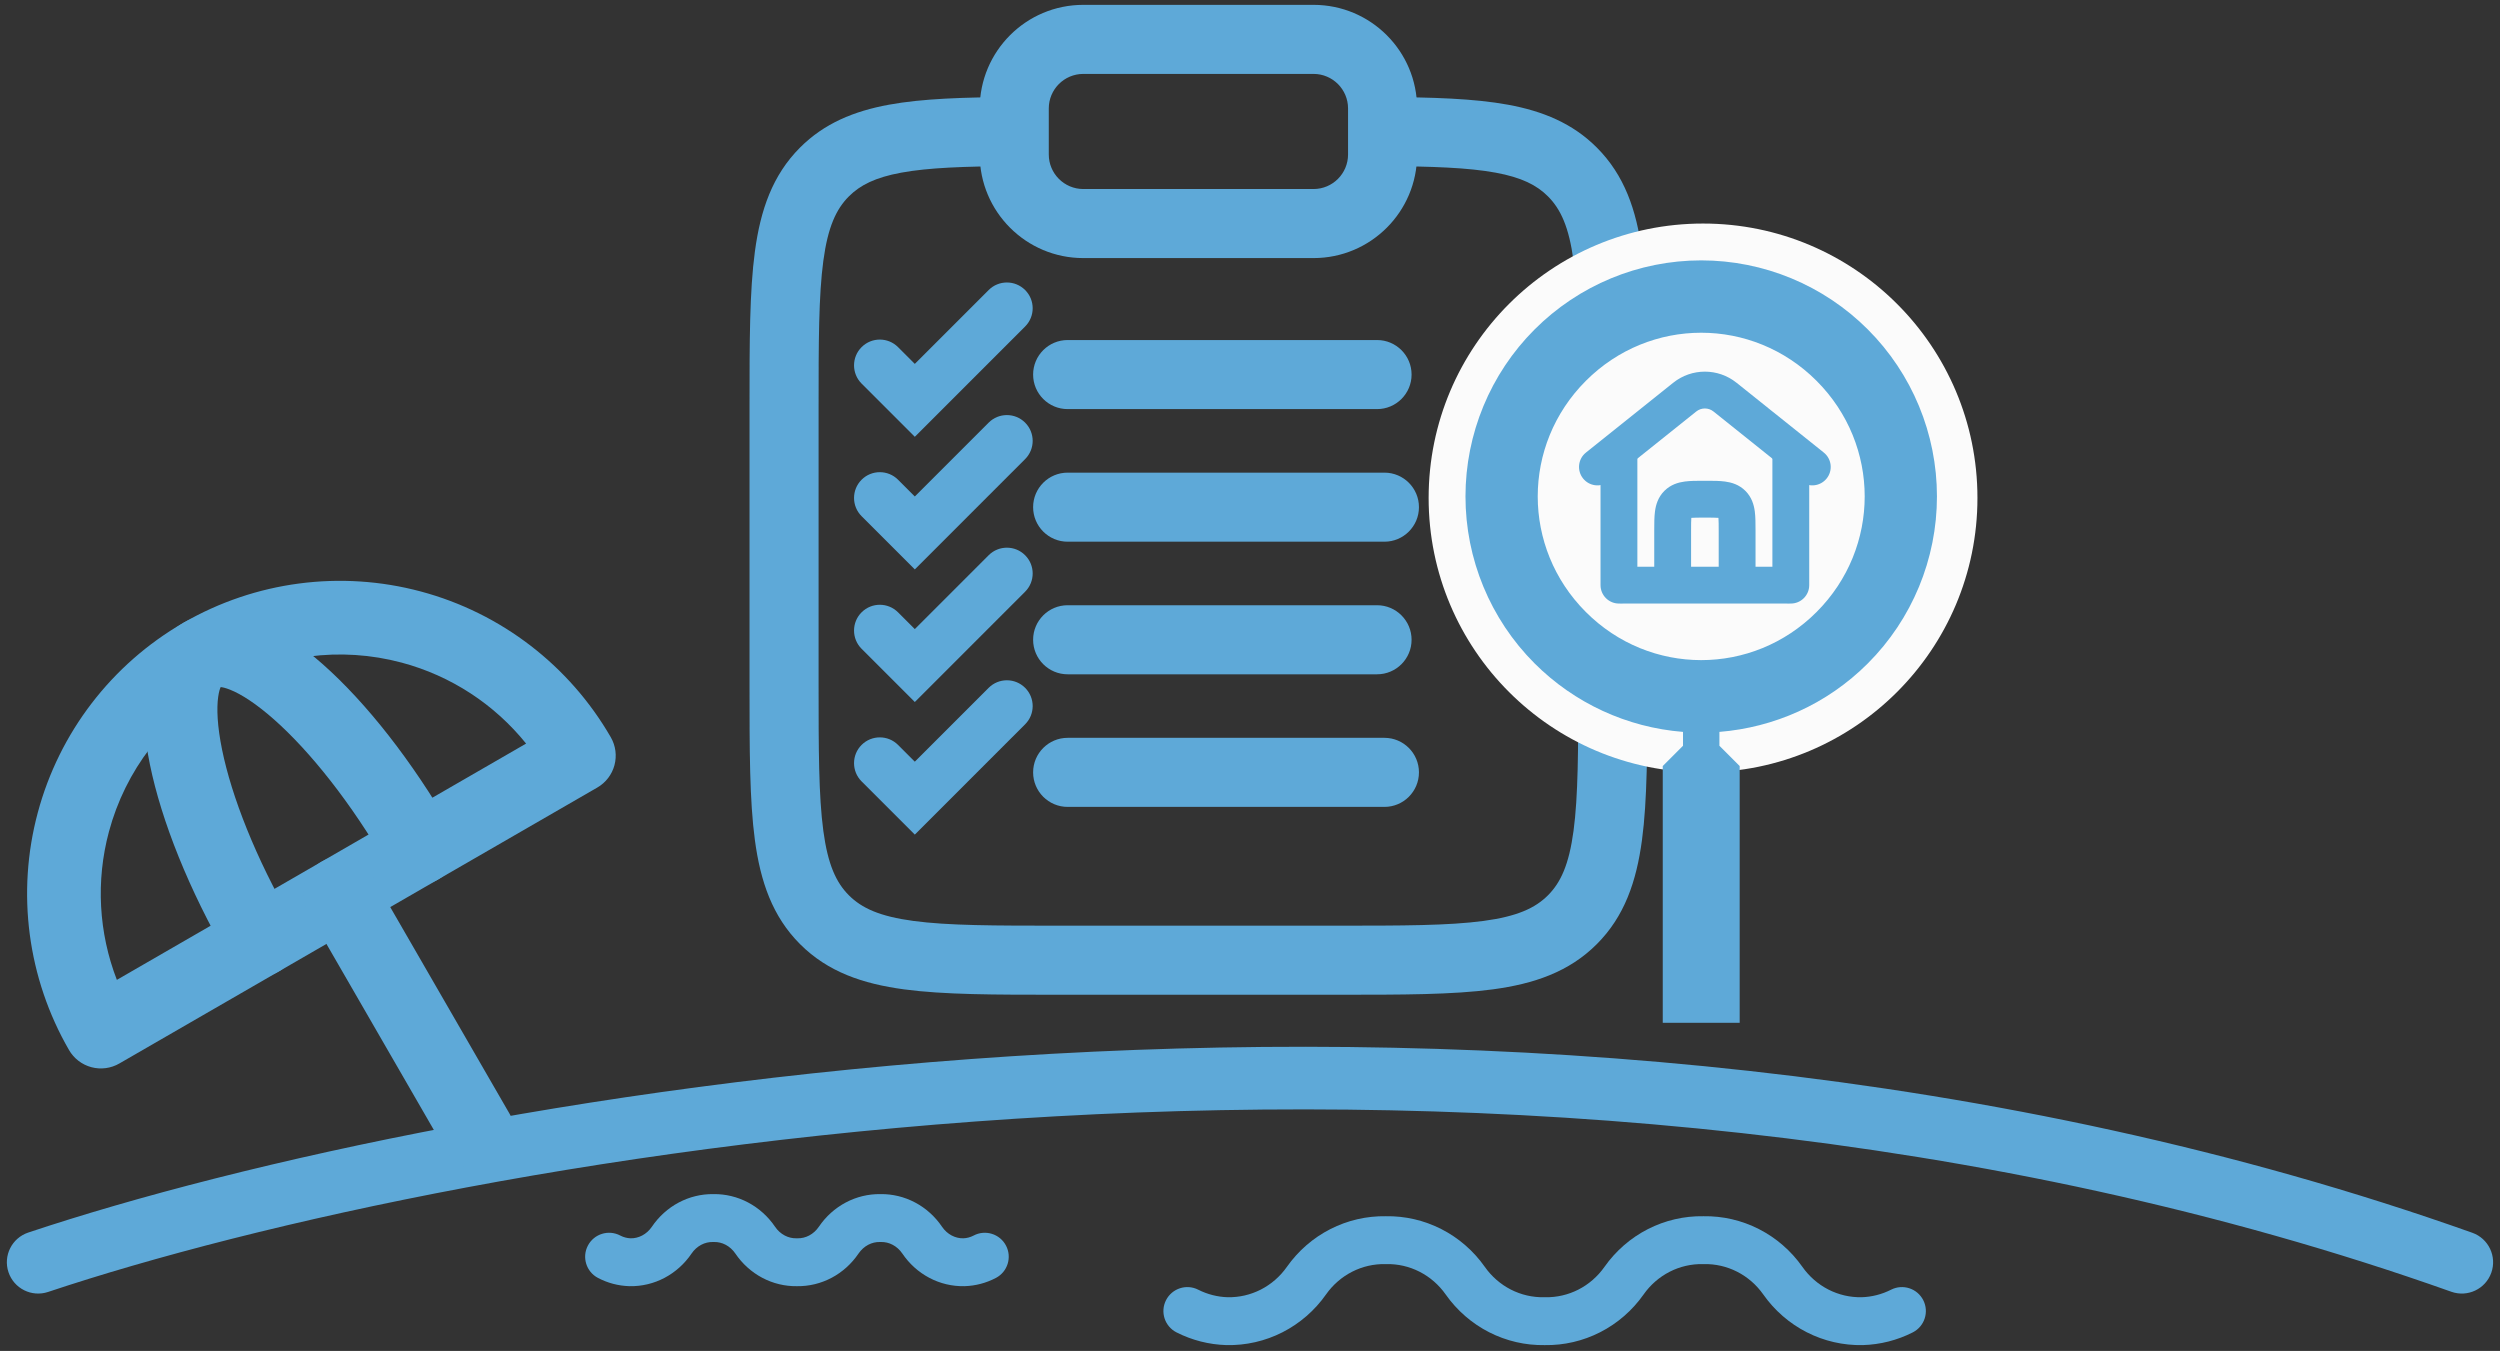 <svg width="322" height="174" viewBox="0 0 322 174" fill="none" xmlns="http://www.w3.org/2000/svg">
<rect x="0" y="0" width="322" height="174" fill="#333333" stroke="none"/>
<path fill-rule="evenodd" clip-rule="evenodd" d="M114.486 13.487C118.854 12.685 124.199 12.531 130.613 12.496L130.662 21.391C124.178 21.427 119.581 21.595 116.093 22.236C112.732 22.853 110.786 23.845 109.342 25.288C107.701 26.93 106.631 29.234 106.046 33.586C105.444 38.065 105.434 44.002 105.434 52.514V88.095C105.434 96.607 105.444 102.544 106.046 107.023C106.631 111.375 107.701 113.679 109.342 115.32C110.984 116.961 113.288 118.031 117.639 118.616C122.119 119.219 128.055 119.228 136.568 119.228H172.149C180.661 119.228 186.598 119.219 191.077 118.616C195.428 118.031 197.733 116.961 199.374 115.32C201.015 113.679 202.085 111.375 202.67 107.023C203.272 102.544 203.282 96.607 203.282 88.095V52.514C203.282 44.002 203.272 38.065 202.67 33.585C202.085 29.234 201.015 26.93 199.374 25.288C197.93 23.845 195.985 22.853 192.623 22.236C189.135 21.595 184.539 21.427 178.054 21.391L178.104 12.496C184.517 12.531 189.863 12.685 194.23 13.487C198.725 14.313 202.551 15.886 205.664 18.999C209.233 22.568 210.769 27.062 211.486 32.4C212.177 37.541 212.177 44.078 212.177 52.188V88.42C212.177 96.53 212.177 103.067 211.486 108.208C210.769 113.546 209.233 118.04 205.664 121.61C202.094 125.179 197.6 126.715 192.262 127.432C187.121 128.124 180.584 128.123 172.474 128.123H136.242C128.132 128.123 121.595 128.124 116.454 127.432C111.116 126.715 106.622 125.179 103.052 121.61C99.483 118.041 97.948 113.546 97.23 108.208C96.539 103.067 96.539 96.53 96.539 88.42V52.188C96.539 44.078 96.539 37.541 97.23 32.4C97.948 27.062 99.483 22.568 103.052 18.999C106.165 15.886 109.991 14.313 114.486 13.487Z" fill="#5EA9D8"/>
<path fill-rule="evenodd" clip-rule="evenodd" d="M133.066 82.402C133.066 79.946 135.058 77.954 137.514 77.954H177.365C179.821 77.954 181.812 79.946 181.812 82.402C181.812 84.858 179.821 86.85 177.365 86.85H137.514C135.058 86.85 133.066 84.858 133.066 82.402Z" fill="#5EA9D8"/>
<path fill-rule="evenodd" clip-rule="evenodd" d="M133.066 48.244C133.066 45.788 135.058 43.797 137.514 43.797H177.365C179.821 43.797 181.812 45.788 181.812 48.244C181.812 50.701 179.821 52.692 177.365 52.692H137.514C135.058 52.692 133.066 50.701 133.066 48.244Z" fill="#5EA9D8"/>
<path fill-rule="evenodd" clip-rule="evenodd" d="M133.066 99.481C133.066 97.025 135.058 95.033 137.514 95.033H178.314C180.77 95.033 182.761 97.025 182.761 99.481C182.761 101.937 180.77 103.928 178.314 103.928H137.514C135.058 103.928 133.066 101.937 133.066 99.481Z" fill="#5EA9D8"/>
<path fill-rule="evenodd" clip-rule="evenodd" d="M133.066 65.323C133.066 62.867 135.058 60.876 137.514 60.876H178.314C180.77 60.876 182.761 62.867 182.761 65.323C182.761 67.779 180.77 69.771 178.314 69.771H137.514C135.058 69.771 133.066 67.779 133.066 65.323Z" fill="#5EA9D8"/>
<path fill-rule="evenodd" clip-rule="evenodd" d="M126.188 13.968C126.188 6.599 132.161 0.625 139.53 0.625H169.181C176.55 0.625 182.524 6.599 182.524 13.968V19.898C182.524 27.267 176.55 33.241 169.181 33.241H139.53C132.161 33.241 126.188 27.267 126.188 19.898V13.968ZM139.53 9.52C137.074 9.52 135.083 11.511 135.083 13.968V19.898C135.083 22.354 137.074 24.346 139.53 24.346H169.181C171.638 24.346 173.629 22.354 173.629 19.898V13.968C173.629 11.511 171.638 9.52 169.181 9.52H139.53Z" fill="#5EA9D8"/>
<path d="M254.695 64.137C254.695 83.657 238.871 99.481 219.352 99.481C199.832 99.481 184.008 83.657 184.008 64.137C184.008 44.617 199.832 28.793 219.352 28.793C238.871 28.793 254.695 44.617 254.695 64.137Z" fill="#FBFBFB"/>
<path d="M240.586 42.442C246.28 48.144 249.479 55.877 249.479 63.94C249.479 72.003 246.28 79.736 240.586 85.438C235.268 90.763 228.431 93.706 221.461 94.268V96.054L224.071 98.667V131.741H214.162V98.667L216.771 96.054V94.268C209.551 93.696 202.77 90.565 197.647 85.438C191.953 79.736 188.754 72.003 188.754 63.94C188.754 55.877 191.953 48.144 197.647 42.442C203.341 36.74 211.064 33.537 219.116 33.537C227.169 33.537 234.892 36.74 240.586 42.442ZM233.98 49.057C225.722 40.788 212.51 40.788 204.253 49.057C195.995 57.325 195.995 70.555 204.253 78.823C212.51 87.091 225.722 87.091 233.98 78.823C242.237 70.555 242.237 57.325 233.98 49.057Z" fill="#5EA9D8"/>
<path fill-rule="evenodd" clip-rule="evenodd" d="M132.036 37.356C133.333 38.653 133.333 40.756 132.036 42.053L117.828 56.261L110.973 49.406C109.676 48.109 109.676 46.007 110.973 44.71C112.27 43.413 114.372 43.413 115.669 44.71L117.828 46.869L127.34 37.356C128.637 36.06 130.739 36.06 132.036 37.356Z" fill="#5EA9D8"/>
<path fill-rule="evenodd" clip-rule="evenodd" d="M132.036 54.435C133.333 55.732 133.333 57.835 132.036 59.132L117.828 73.34L110.973 66.485C109.676 65.188 109.676 63.086 110.973 61.789C112.27 60.492 114.372 60.492 115.669 61.789L117.828 63.947L127.34 54.435C128.637 53.138 130.739 53.138 132.036 54.435Z" fill="#5EA9D8"/>
<path fill-rule="evenodd" clip-rule="evenodd" d="M132.036 71.514C133.333 72.811 133.333 74.914 132.036 76.211L117.828 90.419L110.973 83.564C109.676 82.267 109.676 80.165 110.973 78.868C112.27 77.571 114.372 77.571 115.669 78.868L117.828 81.026L127.34 71.514C128.637 70.217 130.739 70.217 132.036 71.514Z" fill="#5EA9D8"/>
<path fill-rule="evenodd" clip-rule="evenodd" d="M132.036 88.593C133.333 89.89 133.333 91.993 132.036 93.29L117.828 107.498L110.973 100.643C109.676 99.346 109.676 97.243 110.973 95.946C112.27 94.65 114.372 94.65 115.669 95.946L117.828 98.105L127.34 88.593C128.637 87.296 130.739 87.296 132.036 88.593Z" fill="#5EA9D8"/>
<path fill-rule="evenodd" clip-rule="evenodd" d="M206.781 75.365C206.781 74.055 207.843 72.993 209.153 72.993H230.027C231.338 72.993 232.4 74.055 232.4 75.365C232.4 76.675 231.338 77.737 230.027 77.737H209.153C207.843 77.737 206.781 76.675 206.781 75.365Z" fill="#5EA9D8"/>
<path fill-rule="evenodd" clip-rule="evenodd" d="M220.699 53.001C220.05 52.481 219.126 52.481 218.477 53.001L207.233 61.996C206.21 62.815 204.717 62.649 203.899 61.626C203.08 60.603 203.246 59.11 204.269 58.292L215.513 49.297C217.895 47.391 221.281 47.391 223.663 49.297L234.907 58.292C235.93 59.11 236.096 60.603 235.277 61.626C234.459 62.649 232.966 62.815 231.943 61.996L220.699 53.001Z" fill="#5EA9D8"/>
<path fill-rule="evenodd" clip-rule="evenodd" d="M208.521 55.696C209.831 55.696 210.893 56.758 210.893 58.068V75.365C210.893 76.675 209.831 77.737 208.521 77.737C207.21 77.737 206.148 76.675 206.148 75.365V58.068C206.148 56.758 207.21 55.696 208.521 55.696Z" fill="#5EA9D8"/>
<path fill-rule="evenodd" clip-rule="evenodd" d="M230.657 55.696C231.967 55.696 233.029 56.758 233.029 58.068V75.365C233.029 76.675 231.967 77.737 230.657 77.737C229.347 77.737 228.285 76.675 228.285 75.365V58.068C228.285 56.758 229.347 55.696 230.657 55.696Z" fill="#5EA9D8"/>
<path fill-rule="evenodd" clip-rule="evenodd" d="M219.467 61.923C219.508 61.923 219.549 61.923 219.59 61.923C219.631 61.923 219.671 61.923 219.712 61.923C220.583 61.923 221.457 61.923 222.183 62.02C223.011 62.132 223.992 62.408 224.81 63.226C225.628 64.044 225.904 65.025 226.016 65.853C226.113 66.579 226.113 67.453 226.113 68.324C226.113 68.365 226.113 68.405 226.113 68.446V75.365H221.369V68.446C221.369 67.586 221.365 67.064 221.336 66.7C220.972 66.671 220.45 66.667 219.59 66.667C218.729 66.667 218.207 66.671 217.843 66.7C217.814 67.064 217.811 67.586 217.811 68.446V75.365H213.066V68.446C213.066 68.405 213.066 68.365 213.066 68.324C213.066 67.453 213.066 66.579 213.164 65.853C213.275 65.025 213.551 64.044 214.369 63.226C215.187 62.408 216.168 62.132 216.996 62.02C217.722 61.923 218.596 61.923 219.467 61.923Z" fill="#5EA9D8"/>
<path fill-rule="evenodd" clip-rule="evenodd" d="M315.731 166.378C195.913 123.831 59.37 148.659 6.193 166.403C4.08 167.108 1.796 165.967 1.091 163.854C0.386 161.741 1.527 159.457 3.64 158.752C57.754 140.696 196.283 115.404 318.429 158.778C320.528 159.523 321.625 161.828 320.88 163.927C320.135 166.026 317.829 167.123 315.731 166.378Z" fill="#5EA9D8"/>
<path fill-rule="evenodd" clip-rule="evenodd" d="M54.206 76.184C43.885 73.419 32.888 74.867 23.634 80.209L23.634 80.209C14.381 85.552 7.629 94.352 4.864 104.672C2.098 114.993 3.546 125.99 8.889 135.244C9.518 136.333 10.554 137.128 11.769 137.454C12.985 137.78 14.28 137.609 15.369 136.98L76.933 101.435C78.022 100.806 78.817 99.77 79.143 98.555C79.469 97.339 79.298 96.044 78.669 94.955C73.326 85.701 64.526 78.949 54.206 76.184ZM28.379 88.426C35.453 84.342 43.86 83.235 51.75 85.349C58.096 87.049 63.69 90.721 67.762 95.774L15.052 126.207C12.712 120.155 12.328 113.474 14.029 107.128C16.143 99.238 21.305 92.51 28.378 88.426" fill="#5EA9D8"/>
<path fill-rule="evenodd" clip-rule="evenodd" d="M33.161 80.024C30.394 78.92 26.856 78.353 23.641 80.208C20.425 82.063 19.145 85.411 18.717 88.36C18.279 91.375 18.572 94.865 19.31 98.471C20.796 105.736 24.32 114.576 29.415 123.396C30.726 125.665 33.627 126.442 35.896 125.131C38.165 123.82 38.941 120.919 37.631 118.65C32.904 110.468 29.837 102.59 28.605 96.57C27.985 93.534 27.887 91.239 28.107 89.722C28.202 89.065 28.331 88.692 28.423 88.497C28.638 88.516 29.026 88.59 29.644 88.837C31.069 89.405 33.007 90.638 35.325 92.693C39.922 96.77 45.211 103.364 49.935 111.547C51.246 113.816 54.147 114.593 56.416 113.283C58.685 111.973 59.463 109.072 58.153 106.803C53.06 97.983 47.168 90.513 41.62 85.594C38.866 83.152 35.991 81.154 33.161 80.024ZM28.205 88.5C28.206 88.501 28.213 88.499 28.228 88.495C28.212 88.497 28.205 88.499 28.205 88.5ZM28.519 88.328C28.53 88.317 28.534 88.311 28.534 88.31C28.534 88.31 28.528 88.315 28.519 88.328ZM41.411 110.99C39.142 112.3 38.365 115.202 39.675 117.471L57.447 148.253C58.757 150.522 61.659 151.299 63.928 149.989C66.197 148.679 66.974 145.778 65.664 143.508L47.892 112.727C46.582 110.458 43.68 109.68 41.411 110.99Z" fill="#5EA9D8"/>
<path fill-rule="evenodd" clip-rule="evenodd" d="M81.221 159.494C80.765 159.478 80.311 159.359 79.887 159.136C78.38 158.343 76.516 158.922 75.722 160.429C74.93 161.936 75.508 163.801 77.016 164.594C78.262 165.25 79.638 165.616 81.047 165.658L81.072 165.659C82.651 165.694 84.207 165.321 85.603 164.582C86.997 163.845 88.183 162.768 89.069 161.462C89.404 160.968 89.836 160.585 90.315 160.331C90.793 160.078 91.31 159.958 91.825 159.969C91.87 159.97 91.916 159.97 91.962 159.969C92.476 159.958 92.994 160.078 93.472 160.331C93.95 160.585 94.382 160.968 94.718 161.462C95.604 162.768 96.789 163.845 98.184 164.582C99.559 165.31 101.091 165.683 102.647 165.66C104.202 165.683 105.734 165.31 107.109 164.582C108.504 163.845 109.689 162.768 110.575 161.462C110.911 160.968 111.343 160.585 111.822 160.331C112.299 160.078 112.817 159.958 113.332 159.969C113.377 159.97 113.423 159.97 113.468 159.969C113.983 159.958 114.501 160.078 114.978 160.331C115.457 160.585 115.889 160.968 116.225 161.462C117.11 162.768 118.296 163.845 119.69 164.582C121.086 165.321 122.642 165.694 124.222 165.659L124.246 165.658C125.655 165.616 127.031 165.25 128.278 164.594C129.785 163.801 130.364 161.936 129.571 160.429C128.778 158.922 126.913 158.343 125.406 159.136C124.983 159.359 124.528 159.478 124.073 159.494C123.562 159.503 123.049 159.382 122.575 159.131C122.096 158.878 121.664 158.495 121.329 158C120.443 156.694 119.257 155.618 117.863 154.88C116.487 154.152 114.956 153.779 113.4 153.802C111.844 153.779 110.313 154.152 108.937 154.88C107.543 155.618 106.357 156.694 105.471 158C105.136 158.495 104.704 158.878 104.225 159.131C103.747 159.384 103.23 159.505 102.715 159.493C102.669 159.492 102.624 159.492 102.578 159.493C102.063 159.505 101.546 159.384 101.068 159.131C100.589 158.878 100.157 158.495 99.822 158C98.936 156.694 97.751 155.618 96.356 154.88C94.98 154.152 93.449 153.779 91.893 153.802C90.337 153.779 88.806 154.152 87.43 154.88C86.036 155.618 84.85 156.694 83.965 158C83.629 158.495 83.197 158.878 82.718 159.131C82.244 159.382 81.731 159.503 81.221 159.494Z" fill="#5EA9D8"/>
<path fill-rule="evenodd" clip-rule="evenodd" d="M158.123 167.083C156.806 167.043 155.511 166.712 154.327 166.111C152.808 165.341 150.952 165.948 150.182 167.467C149.411 168.986 150.018 170.841 151.537 171.612C153.532 172.624 155.722 173.183 157.955 173.248L157.979 173.249C160.482 173.302 162.958 172.733 165.191 171.594C167.424 170.455 169.346 168.782 170.793 166.724C171.669 165.48 172.823 164.478 174.154 163.8C175.484 163.121 176.952 162.785 178.432 162.817C178.476 162.818 178.52 162.818 178.563 162.817C180.044 162.785 181.512 163.121 182.841 163.8C184.172 164.478 185.326 165.48 186.202 166.724C187.65 168.782 189.571 170.455 191.804 171.594C194.018 172.723 196.47 173.292 198.95 173.25C201.431 173.292 203.882 172.723 206.096 171.594C208.329 170.455 210.251 168.782 211.698 166.724C212.574 165.48 213.728 164.478 215.059 163.8C216.388 163.121 217.856 162.785 219.337 162.817C219.381 162.818 219.424 162.818 219.468 162.817C220.949 162.785 222.417 163.121 223.746 163.8C225.077 164.478 226.231 165.48 227.107 166.724C228.554 168.782 230.476 170.455 232.709 171.594C234.942 172.733 237.418 173.302 239.921 173.249L239.945 173.248C242.178 173.183 244.368 172.624 246.363 171.612C247.882 170.841 248.489 168.986 247.718 167.467C246.948 165.948 245.092 165.341 243.573 166.111C242.389 166.712 241.094 167.043 239.777 167.083C238.301 167.112 236.837 166.776 235.511 166.1C234.181 165.421 233.026 164.419 232.151 163.175C230.703 161.118 228.782 159.445 226.549 158.306C224.335 157.177 221.883 156.608 219.403 156.65C216.922 156.608 214.47 157.177 212.256 158.306C210.023 159.445 208.102 161.118 206.654 163.175C205.779 164.419 204.624 165.421 203.294 166.1C201.964 166.778 200.496 167.114 199.016 167.083C198.972 167.082 198.928 167.082 198.884 167.083C197.404 167.114 195.936 166.778 194.606 166.1C193.276 165.421 192.121 164.419 191.246 163.175C189.798 161.118 187.877 159.445 185.644 158.306C183.43 157.177 180.978 156.608 178.498 156.65C176.017 156.608 173.565 157.177 171.352 158.306C169.118 159.445 167.197 161.118 165.749 163.175C164.874 164.419 163.719 165.421 162.389 166.1C161.063 166.776 159.599 167.112 158.123 167.083Z" fill="#5EA9D8"/>
</svg>

